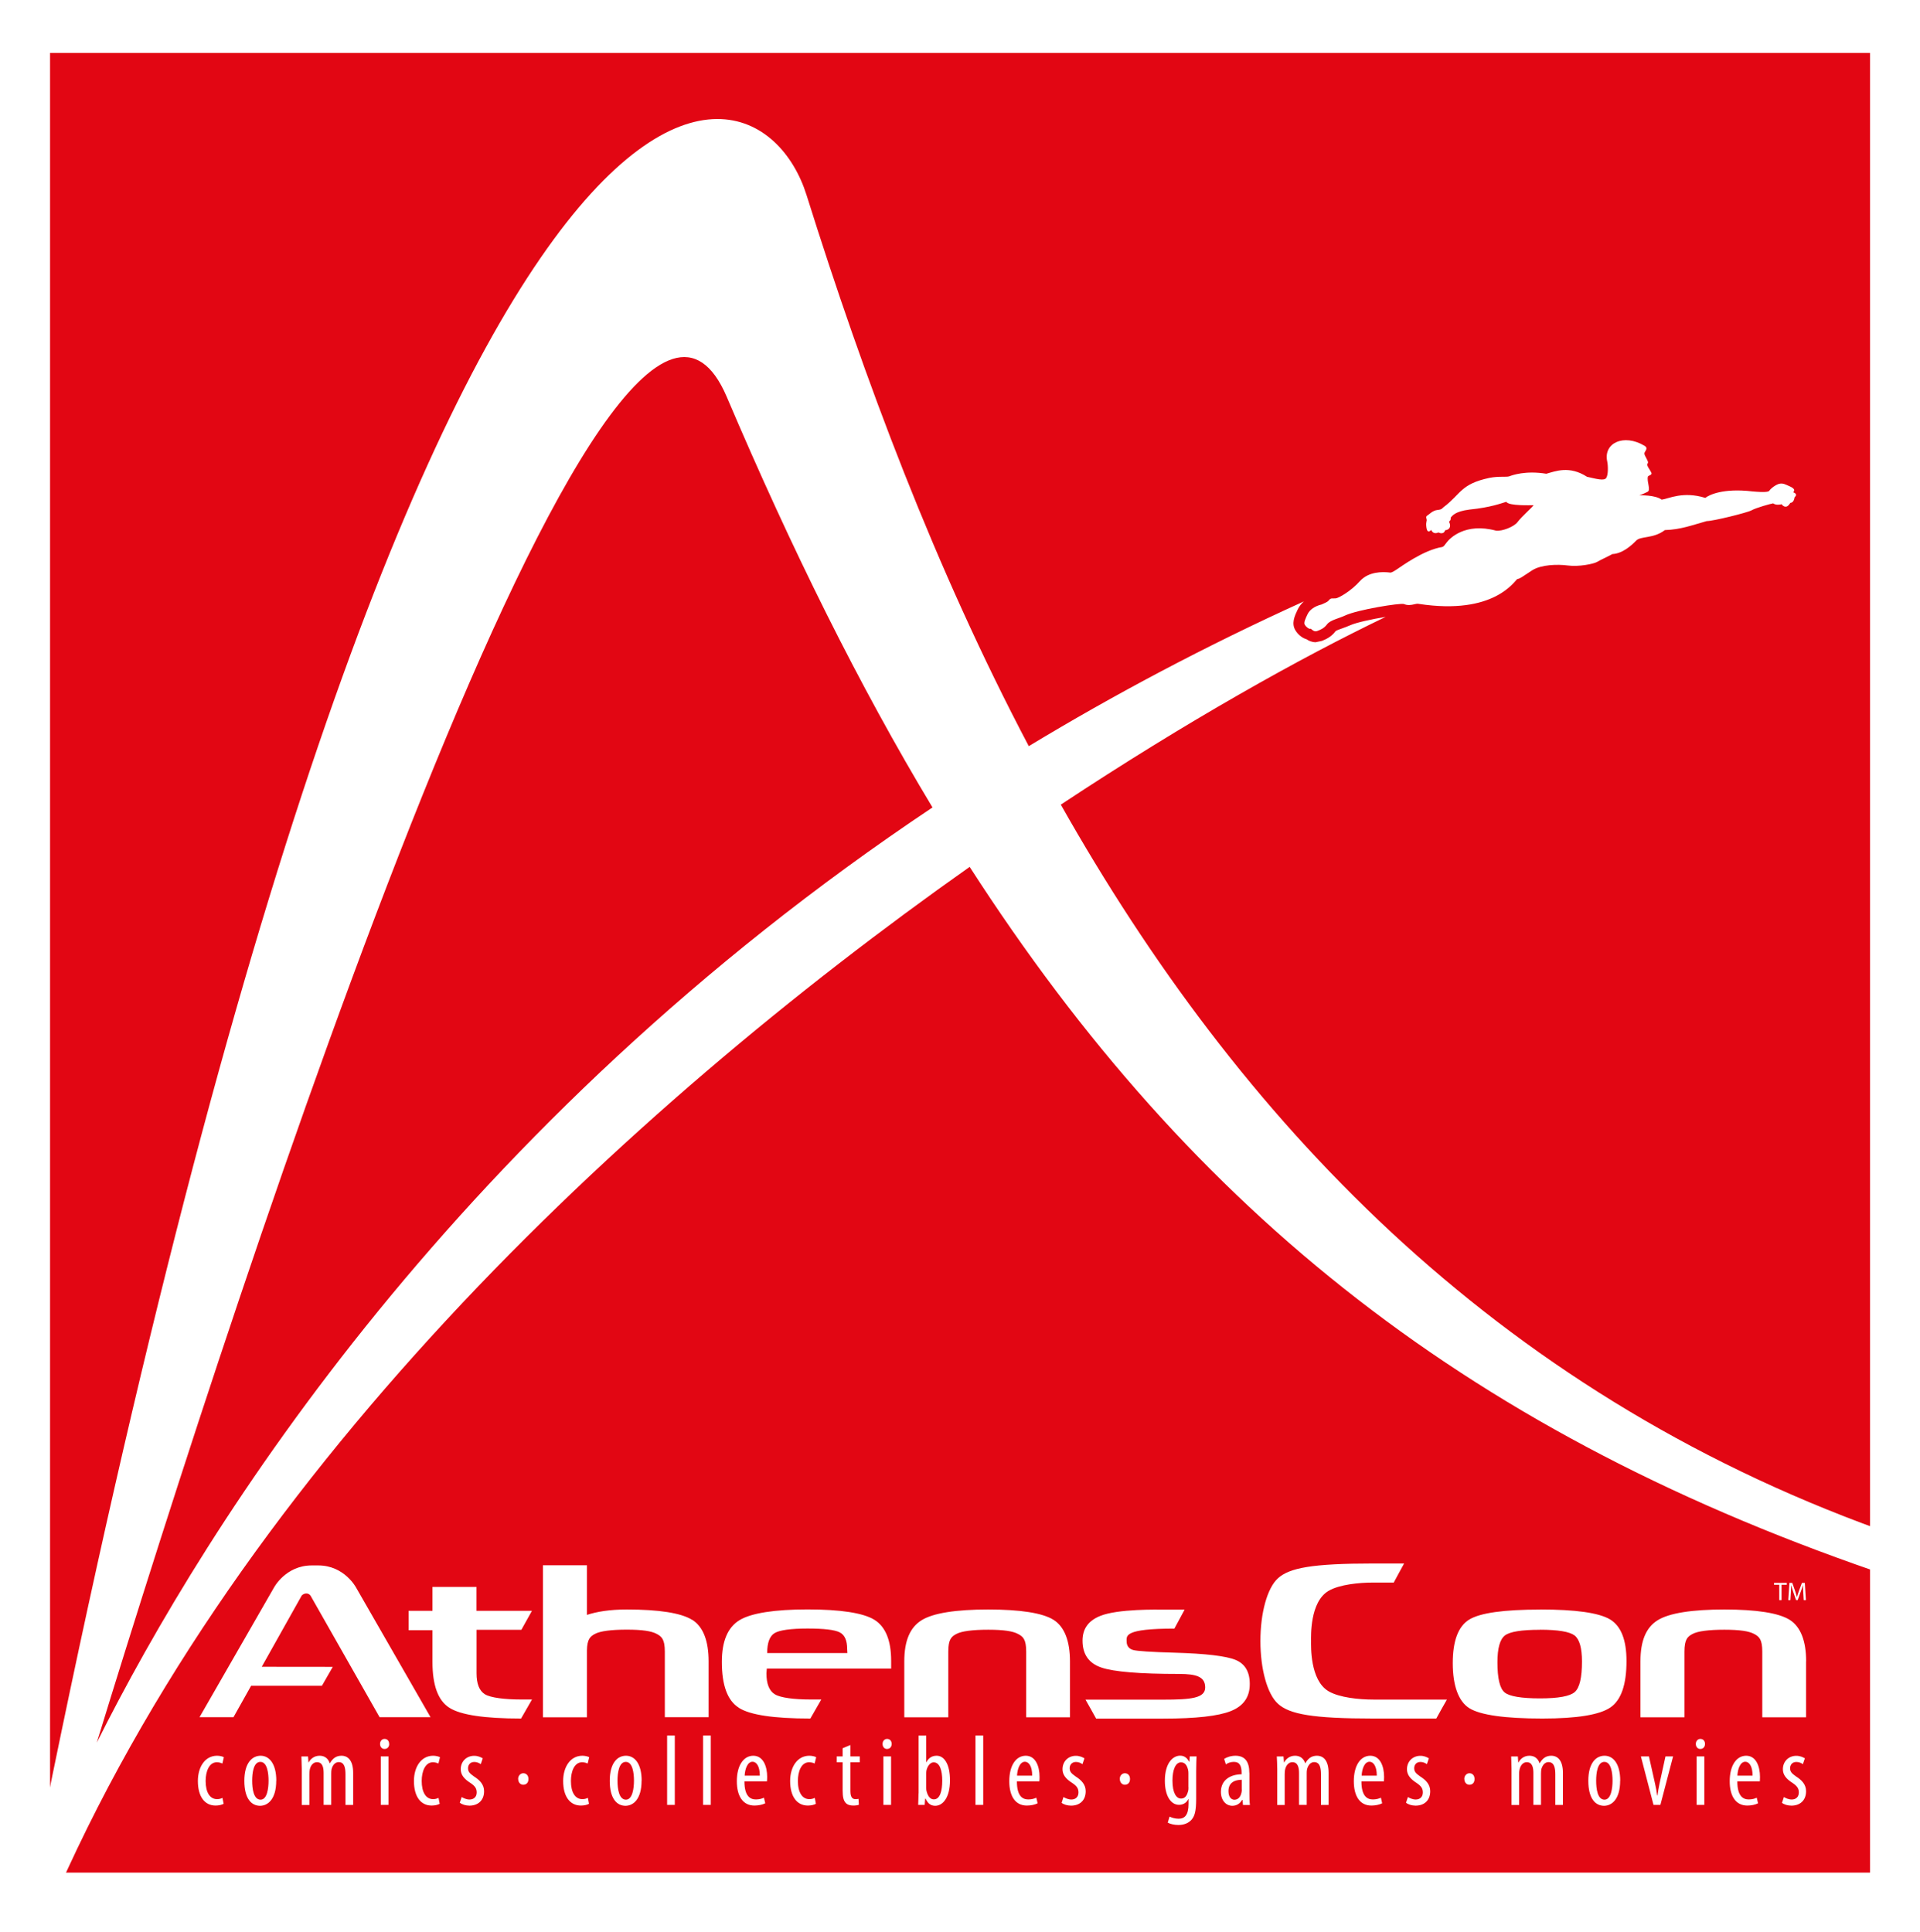 <?xml version="1.0" encoding="UTF-8"?>
<svg id="Layer_2" data-name="Layer 2" xmlns="http://www.w3.org/2000/svg" viewBox="0 0 260.03 261.73">
  <defs>
    <style>
      .cls-1 {
        fill: #fff;
      }

      .cls-2 {
        fill: #e20613;
      }
    </style>
  </defs>
  <g id="Layer_1-2" data-name="Layer 1">
    <rect class="cls-1" width="260.03" height="261.73"/>
    <g>
      <rect class="cls-2" x="6.78" y="7.17" width="246.48" height="246.48"/>
      <path class="cls-1" d="M222,67.1c.11-.02,2.18-.07,3.05.58.96-.13,2.87-1.18,5.9-.24.49-.39,2.4-1.35,6.36-.88,1.86.17,2.12.04,2.3-.06.16-.31.93-.89,1.41-.98.47-.09.79.1,1.33.34.56.24.84.51.5.81.33.13.59.34.2.68-.06.32-.16.72-.58.77-.1.14-.31.5-.61.51-.3.01-.47-.19-.56-.33-.18.05-.81.16-1.15-.12-.32.04-2.36.61-2.92.94-.57.32-5.31,1.49-6.08,1.46-1.97.55-3.54,1.16-5.67,1.22-1.56,1.2-3.31.78-3.9,1.44-.6.61-1.81,1.74-3.21,1.81-.95.51-1.52.74-2.03,1.04-.5.31-2.55.7-3.98.51-1.43-.19-3.63-.12-4.82.63-1.19.76-1.72,1.2-2.03,1.19-.39.23-3.09,4.94-13.34,3.38-.04,0-.17-.07-.58.04-.47.12-.97.19-1.44-.02-.47-.18-6.3.76-7.98,1.55-.84.4-2,.61-2.44,1.19-.44.58-.92.75-1.34.91-.4.16-.72-.19-.86-.31-.21.11-.64-.24-.81-.52-.19-.28.07-.82.37-1.45.3-.63,1.01-1.1,1.89-1.31.84-.38.81-.36,1.05-.64.24-.27.46-.15.87-.19.41-.04,2.06-.98,3.27-2.33,1.22-1.35,3.12-1.25,3.85-1.19.38.05.4.08,1.07-.35.67-.43,3.68-2.68,6.25-3.09.21-.08.27-.21.63-.67.36-.46,2.42-2.68,6.65-1.54.79.1,2.42-.51,2.91-1.17.52-.71,2.14-2.14,2.17-2.28-.27-.01-3.38.13-3.7-.46-.64.19-2.14.77-4.97,1.05-2.06.26-2.35.88-2.56,1.09.02.33-.03.36-.23.55.2.39.33,1.05-.54,1.17,0,0-.09.65-.92.29-.26.15-.72.18-.94-.33-.22.18-.55.46-.66-.37-.1-.83.12-.81.02-1.12-.1-.31-.02-.41.16-.51.19-.1.65-.64,1.3-.71.66-.07.6-.2.84-.38,2.38-1.79,2.28-3.13,6.21-3.97,1.29-.26,2.33-.07,2.72-.22.39-.15,2.18-.8,4.99-.34,1.21-.33,3.11-1.14,5.51.41,1.23.27,2.33.6,2.61.15.28-.44.25-1.66.13-2.22-.55-2.49,2.22-3.82,5.05-2.13.44.26.24.53.03.88-.16.25.15.63.31.99.16.36.19.37.05.59-.14.21.4.86.54,1.19.15.33-.44.37-.47.52-.18.7.44,1.83-.05,2.07-.73.36-1.12.48-1.12.48M131.31,117.43C85.06,150.08,30.54,200.41,5.44,261.73l-.59-.95-1.38-2.2C55.34-5.94,102.25,4.2,109.23,26.42c7.85,25.01,17.43,50.6,30.1,74.65,11.52-6.97,23.92-13.56,37.26-19.61-.36.32-.65.7-.85,1.12-.4.84-.89,1.89-.27,2.84.23.38.77.97,1.48,1.17.29.2.71.4,1.24.4l.84-.18c.46-.19,1.24-.49,1.85-1.32.13-.11.6-.27.91-.38.35-.13.71-.26,1.03-.4.81-.38,3.04-.86,4.84-1.15-11.49,5.51-26.88,14.11-43.99,25.43,23.98,42.47,58.39,79.27,111.06,98.27l1.85,6.46c-57.13-19.17-95.02-49.35-125.25-96.29ZM126.29,109.37c-9.95-16.52-19.09-34.99-27.88-55.65C82.96,17.71,32.5,172.83,13.11,236.04c14.96-29.9,48.96-83.78,113.18-126.67ZM30.14,243.52c-.23.12-.47.18-.74.18-.97,0-1.55-.92-1.55-2.46,0-1.29.47-2.54,1.52-2.54.34,0,.61.11.75.17l.2-.85c-.18-.11-.57-.2-.92-.2-1.65,0-2.6,1.54-2.6,3.42,0,2.17.96,3.33,2.4,3.33.46,0,.85-.11,1.09-.24l-.16-.8ZM37.42,241.2c0-2.28-.94-3.38-2.12-3.38s-2.21,1.01-2.21,3.4.95,3.38,2.13,3.38c1.02,0,2.19-.85,2.19-3.4M34.15,241.2c0-1.01.17-2.55,1.11-2.55s1.11,1.55,1.11,2.55-.18,2.57-1.08,2.57c-.95,0-1.14-1.48-1.14-2.57M40.87,244.49h1.03v-4.17c0-.21.02-.4.04-.56.12-.7.54-1.07.98-1.07.79,0,.91.77.91,1.49v4.3h1.03v-4.22c0-.22.01-.42.04-.59.15-.62.53-.99.97-.99.8,0,.92.83.92,1.69v4.11h1.04v-4.34c0-1.68-.7-2.32-1.58-2.32-.34,0-.65.08-.91.26-.24.16-.48.43-.65.75h-.03c-.24-.72-.76-1.01-1.37-1.01-.7,0-1.2.38-1.49.91h-.02l-.06-.81h-.9c0,.53.05.93.05,1.7v4.87ZM52.7,236.22c0-.41-.24-.68-.62-.68-.34,0-.61.27-.61.68s.26.68.6.68c.39,0,.64-.27.64-.68M51.57,244.48h1.04v-6.57h-1.04v6.57ZM59.4,243.52c-.23.12-.47.18-.74.18-.97,0-1.55-.92-1.55-2.46,0-1.29.47-2.54,1.52-2.54.34,0,.61.11.75.17l.21-.85c-.19-.11-.58-.2-.93-.2-1.64,0-2.6,1.54-2.6,3.42,0,2.17.96,3.33,2.4,3.33.46,0,.86-.11,1.09-.24l-.16-.8ZM62.29,244.19c.29.24.81.39,1.29.39,1.08,0,1.98-.64,1.98-1.96,0-.91-.6-1.51-1.36-1.99-.65-.45-.81-.7-.81-1.13s.28-.84.84-.84c.35,0,.62.12.88.3l.27-.79c-.27-.16-.65-.34-1.17-.34-1.02,0-1.81.75-1.81,1.82,0,.75.46,1.32,1.32,1.86.67.45.84.79.84,1.29,0,.58-.38.95-.97.95-.42,0-.83-.19-1.06-.34l-.26.78ZM70.18,240.97c0,.47.31.78.68.78.44,0,.71-.3.71-.78s-.29-.78-.7-.78c-.38,0-.7.33-.7.78M79.62,243.52c-.23.12-.47.18-.75.18-.97,0-1.55-.92-1.55-2.46,0-1.29.46-2.54,1.52-2.54.34,0,.61.11.75.17l.21-.85c-.19-.11-.57-.2-.93-.2-1.64,0-2.6,1.54-2.6,3.42,0,2.17.97,3.33,2.41,3.33.47,0,.86-.11,1.09-.24l-.15-.8ZM86.9,241.2c0-2.28-.93-3.38-2.12-3.38s-2.2,1.01-2.2,3.4.95,3.38,2.13,3.38c1.02,0,2.18-.85,2.18-3.4M83.63,241.2c0-1.01.18-2.55,1.12-2.55s1.11,1.55,1.11,2.55-.19,2.57-1.09,2.57c-.95,0-1.14-1.48-1.14-2.57M90.35,244.48h1.04v-9.4h-1.04v9.4ZM95.22,244.48h1.04v-9.4h-1.04v9.4ZM103.87,241.3c.01-.16.03-.34.03-.6,0-1.47-.55-2.88-1.88-2.88s-2.23,1.33-2.23,3.45c0,2.01.81,3.3,2.39,3.3.53,0,1.09-.12,1.46-.31l-.18-.76c-.26.13-.62.24-1.09.24-.75,0-1.55-.42-1.55-2.45h3.04ZM100.85,240.52c.04-.9.38-1.89,1.07-1.89.5,0,.99.58.98,1.89h-2.05ZM110.36,243.52c-.23.12-.47.18-.75.18-.96,0-1.55-.92-1.55-2.46,0-1.29.46-2.54,1.52-2.54.34,0,.62.11.75.17l.21-.85c-.19-.11-.57-.2-.93-.2-1.64,0-2.6,1.54-2.6,3.42,0,2.17.97,3.33,2.4,3.33.47,0,.86-.11,1.09-.24l-.15-.8ZM114.12,236.8v1.11h-.8v.79h.8v3.82c0,.91.13,1.36.39,1.66.24.28.61.39,1.04.39.34,0,.58-.04.77-.11l-.05-.8c-.11.03-.24.04-.42.04-.38,0-.68-.23-.68-1.09v-3.91h1.27v-.79h-1.27v-1.54l-1.04.43ZM120.76,236.22c0-.41-.24-.68-.62-.68-.34,0-.61.27-.61.68s.25.68.59.68c.39,0,.64-.27.64-.68M119.64,244.48h1.04v-6.57h-1.04v6.57ZM124.4,242.91c0,.45-.04,1.2-.05,1.57h.88l.07-.85h.06c.25.55.61.97,1.3.97,1.01,0,2-1.08,2-3.45,0-2.16-.76-3.33-1.8-3.33-.57,0-1.06.23-1.4.88h-.02v-3.61h-1.03v7.83ZM125.44,240.33c0-.15,0-.3.02-.45.1-.57.49-1.17.98-1.17.86,0,1.17,1.15,1.17,2.48,0,1.4-.3,2.54-1.14,2.54-.3,0-.75-.17-.99-1.14-.03-.12-.04-.26-.04-.41v-1.85ZM132.11,244.48h1.05v-9.4h-1.05v9.4ZM140.76,241.3c.02-.16.03-.34.03-.6,0-1.47-.54-2.88-1.87-2.88s-2.23,1.33-2.23,3.45c0,2.01.81,3.3,2.38,3.3.54,0,1.1-.12,1.46-.31l-.18-.76c-.26.13-.62.24-1.08.24-.76,0-1.55-.42-1.55-2.45h3.04ZM137.74,240.52c.04-.9.38-1.89,1.07-1.89.5,0,.99.58.98,1.89h-2.05ZM143.77,244.19c.28.24.81.39,1.29.39,1.09,0,1.98-.64,1.98-1.96,0-.91-.6-1.51-1.36-1.99-.65-.45-.81-.7-.81-1.13s.29-.84.84-.84c.36,0,.62.12.89.3l.27-.79c-.27-.16-.65-.34-1.17-.34-1.02,0-1.8.75-1.8,1.82,0,.75.46,1.32,1.32,1.86.67.45.84.79.84,1.29,0,.58-.38.95-.96.95-.42,0-.83-.19-1.07-.34l-.25.78ZM151.66,240.97c0,.47.31.78.67.78.44,0,.71-.3.71-.78s-.29-.78-.7-.78c-.38,0-.69.33-.69.78M162,239.96c0-1.02.04-1.6.05-2.05h-.92l-.05.73h-.02c-.21-.37-.53-.83-1.23-.83-.98,0-2.07.99-2.07,3.41,0,1.93.75,3.25,1.92,3.25.55,0,1.04-.29,1.27-.8h.02v.67c0,1.49-.51,2.01-1.34,2.01-.53,0-.96-.15-1.23-.29l-.25.82c.34.19.89.32,1.44.32.75,0,1.36-.25,1.76-.69.44-.49.65-1.14.65-2.87v-3.68ZM160.96,242.08c0,.19,0,.39-.07.6-.2.79-.61.94-.94.94-.64,0-1.16-.76-1.16-2.43,0-1.45.41-2.48,1.16-2.48.6,0,.84.54.95,1,.04.13.05.31.05.47v1.9ZM169.2,240.14c0-1.47-.56-2.32-1.88-2.32-.65,0-1.25.23-1.53.43l.23.74c.31-.22.68-.34,1.09-.34.81,0,1.04.6,1.04,1.48v.2c-1.48.02-2.8.74-2.8,2.39,0,1.14.68,1.88,1.55,1.88.57,0,1.04-.3,1.32-.8h.05l.07.69h.94c-.06-.42-.07-.99-.07-1.49v-2.85ZM168.18,242.41c0,.12-.01.26-.04.38-.13.66-.5.99-.97.99-.36,0-.8-.3-.8-1.17,0-1.42,1.27-1.53,1.8-1.53v1.33ZM172.96,244.49h1.03v-4.17c0-.21.02-.4.04-.56.13-.7.55-1.07.99-1.07.78,0,.91.77.91,1.49v4.3h1.04v-4.22c0-.22,0-.42.04-.59.15-.62.53-.99.96-.99.81,0,.93.83.93,1.69v4.11h1.03v-4.34c0-1.68-.69-2.32-1.58-2.32-.33,0-.65.08-.91.26-.24.16-.47.43-.65.75h-.02c-.25-.72-.76-1.01-1.38-1.01-.69,0-1.19.38-1.48.91h-.02l-.06-.81h-.91c.02.53.06.93.06,1.7v4.87ZM187.43,241.3c.01-.16.02-.34.02-.6,0-1.47-.54-2.88-1.87-2.88s-2.23,1.33-2.23,3.45c0,2.01.81,3.3,2.39,3.3.53,0,1.09-.12,1.45-.31l-.17-.76c-.26.13-.63.24-1.09.24-.75,0-1.55-.42-1.55-2.45h3.04ZM184.41,240.52c.04-.9.38-1.89,1.07-1.89.5,0,.99.58.98,1.89h-2.04ZM190.43,244.19c.29.24.81.39,1.29.39,1.09,0,1.98-.64,1.98-1.96,0-.91-.59-1.51-1.35-1.99-.65-.45-.82-.7-.82-1.13s.28-.84.84-.84c.35,0,.62.12.88.3l.27-.79c-.27-.16-.64-.34-1.16-.34-1.02,0-1.81.75-1.81,1.82,0,.75.46,1.32,1.31,1.86.67.45.84.79.84,1.29,0,.58-.38.95-.96.95-.42,0-.83-.19-1.06-.34l-.26.78ZM198.32,240.97c0,.47.31.78.68.78.44,0,.7-.3.7-.78s-.28-.78-.69-.78c-.38,0-.7.33-.7.78M204.7,244.49h1.04v-4.17c0-.21,0-.4.04-.56.13-.7.55-1.07.98-1.07.79,0,.91.77.91,1.49v4.3h1.03v-4.22c0-.22.02-.42.04-.59.16-.62.53-.99.97-.99.8,0,.93.83.93,1.69v4.11h1.03v-4.34c0-1.68-.7-2.32-1.58-2.32-.33,0-.65.08-.91.26-.24.16-.47.43-.65.75h-.02c-.25-.72-.76-1.01-1.38-1.01-.7,0-1.19.38-1.48.91h-.03l-.05-.81h-.91c.01.53.05.93.05,1.7v4.87ZM219.43,241.2c0-2.28-.93-3.38-2.12-3.38s-2.2,1.01-2.2,3.4.95,3.38,2.13,3.38c1.02,0,2.18-.85,2.18-3.4M216.17,241.2c0-1.01.17-2.55,1.11-2.55s1.11,1.55,1.11,2.55-.19,2.57-1.09,2.57c-.95,0-1.13-1.48-1.13-2.57M222.23,237.91l1.71,6.57h.93l1.72-6.57h-1.03l-.81,3.7c-.1.5-.21,1.06-.27,1.6h-.04c-.08-.57-.19-1.16-.29-1.6l-.83-3.7h-1.09ZM230.91,236.22c0-.41-.24-.68-.63-.68-.33,0-.61.27-.61.68s.26.68.6.68c.39,0,.64-.27.64-.68M229.78,244.48h1.04v-6.57h-1.04v6.57ZM238.34,241.3c0-.16.02-.34.02-.6,0-1.47-.54-2.88-1.87-2.88s-2.23,1.33-2.23,3.45c0,2.01.81,3.3,2.39,3.3.53,0,1.09-.12,1.45-.31l-.18-.76c-.25.13-.62.24-1.08.24-.75,0-1.55-.42-1.55-2.45h3.05ZM235.3,240.52c.04-.9.38-1.89,1.07-1.89.51,0,.99.58.98,1.89h-2.06ZM241.33,244.19c.28.24.81.39,1.29.39,1.08,0,1.98-.64,1.98-1.96,0-.91-.59-1.51-1.35-1.99-.65-.45-.81-.7-.81-1.13s.28-.84.84-.84c.35,0,.63.12.89.3l.27-.79c-.27-.16-.66-.34-1.17-.34-1.02,0-1.81.75-1.81,1.82,0,.75.46,1.32,1.32,1.86.66.45.84.79.84,1.29,0,.58-.38.95-.96.95-.42,0-.83-.19-1.06-.34l-.26.78ZM111.23,230.2h-1.45c-2.26,0-4.1-.24-4.85-.71-.76-.47-1.13-1.42-1.13-2.84,0-.1.02-.31.05-.63h16.84v-1.06c0-2.76-.76-4.61-2.26-5.55-1.51-.94-4.62-1.41-9.06-1.41s-7.62.49-9.21,1.45c-1.6.97-2.4,2.85-2.4,5.66,0,3.16.76,5.23,2.29,6.2,1.52.98,4.76,1.46,9.7,1.46l1.48-2.58ZM103.9,223.91c0-1.38.33-2.29,1-2.7.67-.41,2.24-.62,4.47-.62s3.65.17,4.34.51c.68.34,1.02,1.09,1.02,2.24l.03.57h-10.86ZM144.91,225.04c0-2.76-.74-4.68-2.21-5.62-1.48-.94-4.52-1.41-8.87-1.41s-7.45.48-9.01,1.45c-1.57.97-2.35,2.78-2.35,5.58v7.57h5.96v-8.89c0-1.67.42-2.04,1.1-2.4.69-.37,2.16-.57,4.3-.57s3.35.2,4.04.57c.69.36,1.11.73,1.11,2.4v8.89h5.93v-7.57ZM93.75,219.42c-1.48-.94-4.52-1.41-8.86-1.41-2.35,0-4.07.3-5.4.73v-6.72h-5.96v20.59h5.96v-9.06c.03-1.52.44-1.89,1.1-2.24.7-.37,2.15-.57,4.3-.57s3.34.2,4.04.57c.68.36,1.11.73,1.11,2.4v8.89h5.93v-7.57c0-2.76-.73-4.68-2.21-5.62M100.05,231.32c1.52.98,4.76,1.46,9.7,1.46l1.48-2.58h-1.45c-2.26,0-4.1-.24-4.85-.71M72.03,218.19h-7.5v-3.24h-5.96v3.24h-3.23v2.63h3.23v4.3c0,3.16.76,5.23,2.29,6.2,1.53.98,4.77,1.46,9.71,1.46l1.48-2.58h-1.45c-2.26,0-4.17-.24-4.93-.71-.76-.47-1.13-1.42-1.13-2.84v-5.89h6.07l1.43-2.57ZM244.61,225.04c0-2.76-.74-4.68-2.21-5.62-1.48-.94-4.52-1.41-8.87-1.41s-7.46.48-9.02,1.45c-1.57.97-2.34,2.77-2.34,5.58v7.57h5.96v-8.89c0-1.67.42-2.04,1.1-2.4.69-.37,2.15-.57,4.3-.57s3.35.2,4.04.57c.68.36,1.1.73,1.1,2.4v8.89h5.93v-7.57ZM208.6,218.02c-4.94,0-8.15.45-9.63,1.36-1.48.91-2.22,2.88-2.22,5.9s.76,5.18,2.26,6.11c1.5.92,4.8,1.39,9.88,1.39,4.68,0,7.75-.5,9.21-1.5,1.46-1,2.18-3.09,2.18-6.29,0-2.86-.74-4.74-2.23-5.64-1.5-.89-4.64-1.34-9.45-1.34M208.55,220.75c2.45,0,4,.26,4.69.77.67.52,1.01,1.69,1.01,3.53,0,2.19-.32,3.56-.98,4.14-.65.57-2.21.86-4.7.86s-4.17-.27-4.81-.82c-.64-.54-.96-1.9-.96-4.07,0-1.9.34-3.11,1.01-3.63.67-.52,2.26-.77,4.73-.77M160.42,218.03h-2.82c-.75,0-6.23-.13-8.64.87-1.52.63-2.35,1.68-2.35,3.33,0,1.84.84,3.06,2.54,3.64,1.69.58,5.2.87,10.53.87,2.36,0,3.54.38,3.54,1.83s-1.9,1.65-5.67,1.65h-10.54s1.32,2.33,1.44,2.57h9.1c4.42,0,7.44-.34,9.14-1.02,1.72-.68,2.57-1.9,2.57-3.66,0-1.65-.64-2.74-1.92-3.27-1.28-.53-4.06-.86-8.3-.98-3.16-.09-5.01-.21-5.56-.36-.55-.15-.9-.52-.9-1.19,0-.74-.34-1.71,6.47-1.71l1.38-2.56ZM177.56,222.29c0-.63-.18-5.32,2.38-6.81,1.47-.86,4.14-1.12,6.05-1.12h2.77s.94-1.76,1.4-2.58h-4.17c-8.27,0-11.34.59-12.9,1.99-1.48,1.33-2.39,4.74-2.39,8.51s.91,7.18,2.39,8.51c1.55,1.4,4.63,1.99,12.9,1.99h8.53c.11-.24,1.44-2.57,1.44-2.57h-9.97c-1.9,0-4.58-.26-6.05-1.12-2.55-1.49-2.38-6.17-2.38-6.81M51.41,232.6h6.9s-10.09-17.57-10.09-17.57c0,0-1.58-2.99-5.12-2.99-1.72,0,.87,0-.87,0-3.54,0-5.12,2.99-5.12,2.99l-10.09,17.57h4.6l2.39-4.26h9.59l1.47-2.56c-.07,0-5.62,0-9.62-.01l5.4-9.63s.22-.3.65-.3c.37,0,.56.3.56.3l9.35,16.46ZM240.97,216.74h.31v-2.08h.71v-.26h-1.73v.26h.71v2.08ZM244.29,216.74h.29l-.15-2.34h-.39l-.42,1.13c-.1.3-.19.55-.25.79h-.01c-.06-.24-.14-.5-.23-.79l-.4-1.13h-.38l-.16,2.34h.29l.06-1c.02-.35.04-.74.05-1.03h0c.07.28.16.58.27.91l.38,1.11h.23l.41-1.14c.12-.32.22-.61.3-.89h0c0,.29.02.68.04,1.01l.06,1.03Z"/>
    </g>
  </g>
</svg>